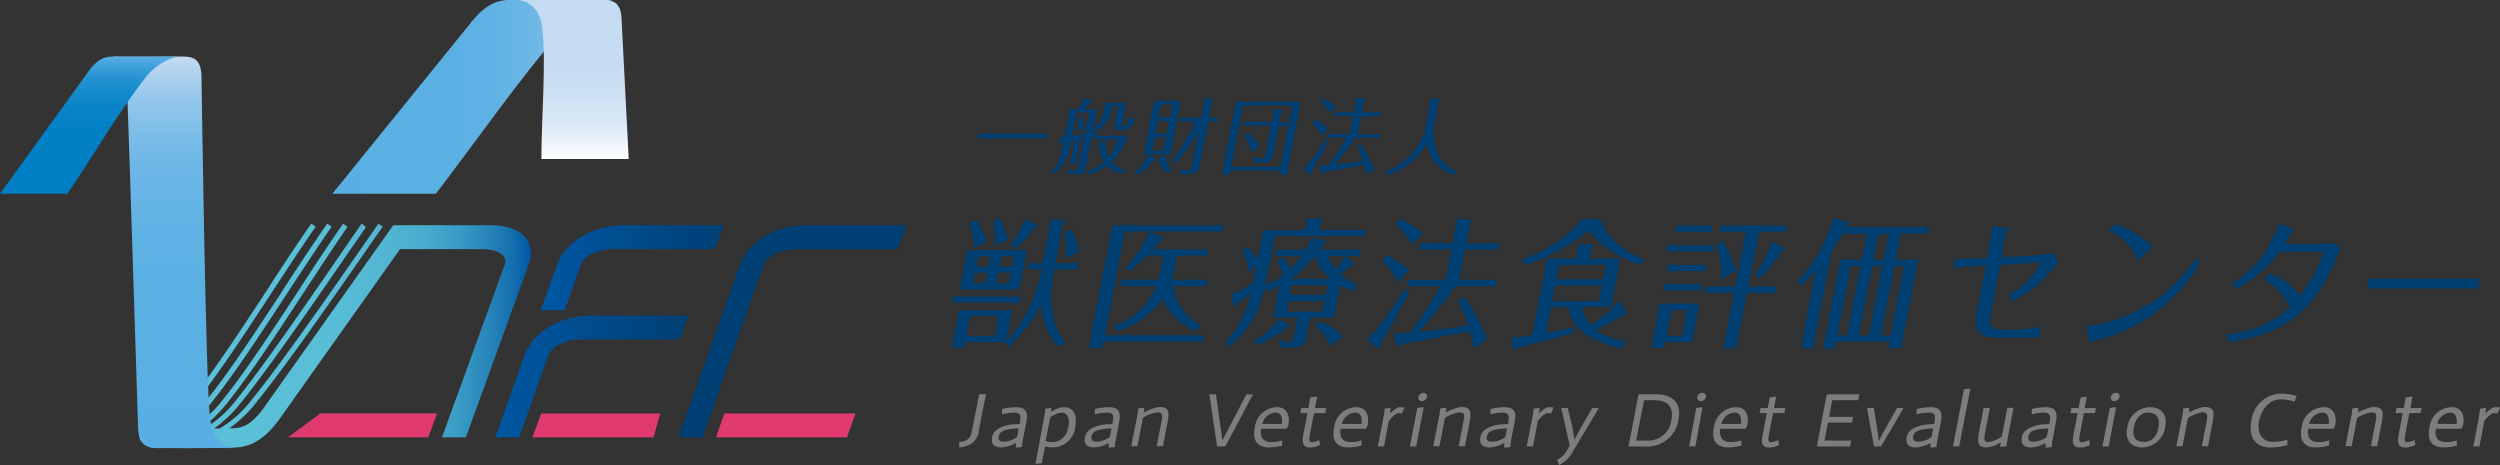 <svg id="レイヤー_1" data-name="レイヤー 1" xmlns="http://www.w3.org/2000/svg" xmlns:xlink="http://www.w3.org/1999/xlink" viewBox="0 0 346.7 64.49"><rect x="0" y="0" width="346.7" height="64.49" fill="#333333" stroke="none"/><defs><style>.cls-1{fill:#7c7d7d;}.cls-2{fill:#003f71;}.cls-10,.cls-11,.cls-3,.cls-4{fill-rule:evenodd;}.cls-3{fill:url(#linear-gradient);}.cls-4{fill:url(#linear-gradient-2);}.cls-5{fill:url(#linear-gradient-3);}.cls-6{fill:#e03a6f;}.cls-7{fill:url(#linear-gradient-4);}.cls-8{fill:#003f73;}.cls-9{fill:url(#linear-gradient-5);}.cls-10{fill:url(#linear-gradient-6);}.cls-11{fill:url(#linear-gradient-7);}</style><linearGradient id="linear-gradient" x1="46.09" y1="13.43" x2="84.94" y2="13.43" gradientUnits="userSpaceOnUse"><stop offset="0" stop-color="#59afe3"/><stop offset="0.44" stop-color="#5bb0e3"/><stop offset="0.6" stop-color="#62b3e4"/><stop offset="0.72" stop-color="#6db7e6"/><stop offset="0.81" stop-color="#7ebee8"/><stop offset="0.89" stop-color="#94c7eb"/><stop offset="0.96" stop-color="#afd2ee"/><stop offset="1" stop-color="#c4dbf1"/></linearGradient><linearGradient id="linear-gradient-2" x1="79.59" y1="22.05" x2="79.59" gradientUnits="userSpaceOnUse"><stop offset="0" stop-color="#fff"/><stop offset="0.09" stop-color="#edf4fb"/><stop offset="0.22" stop-color="#dbe9f6"/><stop offset="0.38" stop-color="#cee1f3"/><stop offset="0.59" stop-color="#c6dcf2"/><stop offset="1" stop-color="#c4dbf1"/></linearGradient><linearGradient id="linear-gradient-3" x1="75" y1="37.13" x2="100.37" y2="37.13" gradientUnits="userSpaceOnUse"><stop offset="0" stop-color="#0057a3"/><stop offset="1" stop-color="#003f73"/></linearGradient><linearGradient id="linear-gradient-4" x1="68.71" y1="52.2" x2="95.46" y2="52.2" xlink:href="#linear-gradient-3"/><linearGradient id="linear-gradient-5" x1="19.27" y1="46.65" x2="73.67" y2="46.41" gradientUnits="userSpaceOnUse"><stop offset="0" stop-color="#5bc1d8"/><stop offset="0.44" stop-color="#59bfd7"/><stop offset="0.6" stop-color="#54b8d4"/><stop offset="0.72" stop-color="#49adce"/><stop offset="0.81" stop-color="#3b9cc5"/><stop offset="0.89" stop-color="#2886ba"/><stop offset="0.96" stop-color="#116bad"/><stop offset="1" stop-color="#0057a3"/></linearGradient><linearGradient id="linear-gradient-6" x1="24" y1="62.15" x2="24" y2="7.84" xlink:href="#linear-gradient"/><linearGradient id="linear-gradient-7" x1="12.3" y1="26.87" x2="12.3" y2="7.83" gradientUnits="userSpaceOnUse"><stop offset="0" stop-color="#007fc4"/><stop offset="0.46" stop-color="#0280c5"/><stop offset="0.63" stop-color="#0984c7"/><stop offset="0.74" stop-color="#148acb"/><stop offset="0.84" stop-color="#2593d1"/><stop offset="0.92" stop-color="#3b9fd9"/><stop offset="0.99" stop-color="#56ade2"/><stop offset="1" stop-color="#59afe3"/></linearGradient></defs><path class="cls-1" d="M136.74,54.68l-1,5a2.5,2.5,0,0,1-.92,1.77,4,4,0,0,1-1.8.62l0-.75c1.4-.23,1.59-.66,1.78-1.66l1-5Z" transform="translate(0 0)"/><path class="cls-1" d="M140.88,61.42a4.38,4.38,0,0,1-2,.63c-1,0-1.49-.43-1.29-1.48s1.56-1.61,2.81-1.71l1-.06c.19-1,.26-1.58-.77-1.58a7.25,7.25,0,0,0-1.66.23l0-.73a8.93,8.93,0,0,1,2-.25c1.46,0,1.57.92,1.38,1.94L141.85,61c-.07.38-.12,1-.12,1l-.85.08Zm.39-2s-.75,0-1.15.09c-1.06.13-1.51.43-1.62,1s.19.74.7.74a3.25,3.25,0,0,0,1.84-.64Z" transform="translate(0 0)"/><path class="cls-1" d="M144.81,57.81c.09-.49.16-1.14.16-1.14l.82-.1,0,.57a3.35,3.35,0,0,1,1.68-.67c1.19,0,2,.75,1.64,2.77a3.17,3.17,0,0,1-3.18,2.81,5.43,5.43,0,0,1-1-.13l-.45,2.31-.88.1Zm3.35,1.47c.19-1,.06-2.06-.95-2.06a3.11,3.11,0,0,0-1.56.67L145,61.14a2.58,2.58,0,0,0,1,.17,2.21,2.21,0,0,0,2.11-2" transform="translate(0 0)"/><path class="cls-1" d="M153.76,61.42a4.38,4.38,0,0,1-2,.63c-1,0-1.49-.43-1.29-1.48S152,59,153.27,58.86l1-.06c.19-1,.26-1.58-.77-1.58a7.25,7.25,0,0,0-1.66.23l0-.73a8.93,8.93,0,0,1,2-.25c1.46,0,1.57.92,1.38,1.94L154.73,61a8.88,8.88,0,0,0-.12,1l-.85.08Zm.39-2s-.75,0-1.15.09c-1.06.13-1.51.43-1.62,1s.19.74.7.74a3.25,3.25,0,0,0,1.84-.64Z" transform="translate(0 0)"/><path class="cls-1" d="M157.72,57.64c.08-.42.13-1,.13-1l.82-.1v.68a5.54,5.54,0,0,1,2.09-.78c1.18,0,1.48.49,1.18,2l-.66,3.44h-.87l.65-3.35c.16-.84.26-1.35-.56-1.35a5.18,5.18,0,0,0-2,.77l-.76,3.93h-.87Z" transform="translate(0 0)"/><polygon class="cls-1" points="167.72 54.69 168.63 54.69 169.52 61.07 169.53 61.07 172.85 54.69 173.76 54.69 169.92 61.92 168.78 61.92 167.72 54.69"/><path class="cls-1" d="M177.83,61.79a7.16,7.16,0,0,1-1.81.26c-1.44,0-2.42-.74-2-2.77a3.15,3.15,0,0,1,3.07-2.81c1.4,0,1.84,1.16,1.58,2.53l-.26.46H174.9c-.17.88.07,1.85,1.42,1.85a4.35,4.35,0,0,0,1.48-.24Zm-.05-3c0-.21.22-1.57-.91-1.57a2,2,0,0,0-1.81,1.57Z" transform="translate(0 0)"/><path class="cls-1" d="M182.67,55l-.31,1.59h1.57l-.14.69h-1.56l-.55,2.83c-.18.94-.15,1.21.26,1.21a2.71,2.71,0,0,0,1-.3l.14.65a2.7,2.7,0,0,1-1.35.39c-.95,0-1.19-.48-1-1.72l.59-3.06h-1l.13-.69h1l.28-1.48Z" transform="translate(0 0)"/><path class="cls-1" d="M188.82,61.79a7.16,7.16,0,0,1-1.81.26c-1.44,0-2.41-.74-2-2.77a3.15,3.15,0,0,1,3.07-2.81c1.4,0,1.84,1.16,1.58,2.53l-.25.46h-3.49c-.17.88.07,1.85,1.42,1.85a4.45,4.45,0,0,0,1.49-.24Zm0-3c0-.21.22-1.57-.91-1.57a2,2,0,0,0-1.81,1.57Z" transform="translate(0 0)"/><path class="cls-1" d="M191.94,57.44c.06-.32.09-.77.09-.77l.82-.1-.06.77h0s.81-.87,1.31-.87a3.58,3.58,0,0,1,.68.06l-.35.81a3.85,3.85,0,0,0-.49-.05c-.48,0-1.33,1.06-1.33,1.06l-.68,3.57h-.86Z" transform="translate(0 0)"/><path class="cls-1" d="M196.55,56.57l.89-.1-1.05,5.45h-.87Zm.85-2.09a.47.47,0,0,1,.5.57.74.74,0,0,1-.72.58.47.47,0,0,1-.48-.58.74.74,0,0,1,.7-.57" transform="translate(0 0)"/><path class="cls-1" d="M199.6,57.64c.08-.42.13-1,.13-1l.82-.1v.68a5.54,5.54,0,0,1,2.09-.78c1.18,0,1.47.49,1.18,2l-.66,3.44h-.87l.65-3.35c.16-.84.26-1.35-.56-1.35a5.25,5.25,0,0,0-2,.77l-.75,3.93h-.87Z" transform="translate(0 0)"/><path class="cls-1" d="M208.6,61.42a4.38,4.38,0,0,1-2,.63c-1,0-1.49-.43-1.29-1.48s1.56-1.61,2.81-1.71l1-.06c.2-1,.26-1.58-.76-1.58a7.25,7.25,0,0,0-1.66.23l0-.73a9.08,9.08,0,0,1,2-.25c1.46,0,1.57.92,1.37,1.94L209.57,61c-.08.38-.13,1-.13,1l-.84.08Zm.39-2s-.75,0-1.15.09c-1.06.13-1.51.43-1.63,1s.2.74.71.74a3.2,3.2,0,0,0,1.83-.64Z" transform="translate(0 0)"/><path class="cls-1" d="M212.59,57.44c.06-.32.1-.77.1-.77l.82-.1-.07.77h0s.82-.87,1.32-.87a3.58,3.58,0,0,1,.68.06l-.35.81a4.1,4.1,0,0,0-.49-.05c-.49,0-1.33,1.06-1.33,1.06l-.68,3.57h-.87Z" transform="translate(0 0)"/><path class="cls-1" d="M216.51,56.58h.91L218,59a19.47,19.47,0,0,1,.32,2h0s.55-1,1.09-2l1.41-2.41h.9l-3.79,6.36a4.34,4.34,0,0,1-1.72,1.54l-.28-.73a2.85,2.85,0,0,0,1.26-1.11l.5-.86Z" transform="translate(0 0)"/><path class="cls-1" d="M227.23,54.68h2.36c2.32,0,3.64,1.12,3.17,3.6a4.36,4.36,0,0,1-4.56,3.64h-2.36Zm-.33,6.42h1.46a3.24,3.24,0,0,0,3.43-2.82c.37-1.93-.59-2.78-2.35-2.78H228Z" transform="translate(0 0)"/><path class="cls-1" d="M235.23,56.57l.88-.1-1,5.45h-.87Zm.85-2.09a.48.48,0,0,1,.51.57.76.76,0,0,1-.73.58.47.47,0,0,1-.48-.58.73.73,0,0,1,.7-.57" transform="translate(0 0)"/><path class="cls-1" d="M241.49,61.79a7.26,7.26,0,0,1-1.81.26c-1.44,0-2.42-.74-2-2.77a3.15,3.15,0,0,1,3.07-2.81c1.4,0,1.84,1.16,1.57,2.53l-.25.46h-3.49c-.17.88.08,1.85,1.43,1.85a4.35,4.35,0,0,0,1.48-.24Zm-.05-3c0-.21.22-1.57-.91-1.57a2,2,0,0,0-1.81,1.57Z" transform="translate(0 0)"/><path class="cls-1" d="M246.32,55l-.3,1.59h1.57l-.14.69h-1.56l-.55,2.83c-.18.94-.15,1.21.26,1.21a2.71,2.71,0,0,0,1-.3l.14.65a2.65,2.65,0,0,1-1.35.39c-.95,0-1.19-.48-.95-1.72l.58-3.06h-1l.13-.69h1l.28-1.48Z" transform="translate(0 0)"/><polygon class="cls-1" points="253.34 54.69 257.86 54.69 257.7 55.5 254.09 55.5 253.65 57.81 257 57.81 256.84 58.61 253.49 58.61 253.01 61.1 256.73 61.1 256.57 61.92 251.95 61.92 253.34 54.69"/><polygon class="cls-1" points="258.92 56.58 259.87 56.58 260.46 60.34 260.54 61.19 260.55 61.19 260.96 60.34 263.08 56.58 263.99 56.58 260.86 61.92 259.89 61.92 258.92 56.58"/><path class="cls-1" d="M267.72,61.42a4.45,4.45,0,0,1-2,.63c-1,0-1.49-.43-1.29-1.48S266,59,267.23,58.86l1-.06c.19-1,.26-1.58-.76-1.58a7.27,7.27,0,0,0-1.67.23l0-.73a8.93,8.93,0,0,1,2-.25c1.46,0,1.57.92,1.38,1.94L268.68,61c-.07.38-.12,1-.12,1l-.85.08Zm.38-2s-.75,0-1.15.09c-1.06.13-1.51.43-1.62,1s.19.74.7.74a3.23,3.23,0,0,0,1.84-.64Z" transform="translate(0 0)"/><polygon class="cls-1" points="272.37 53.97 273.25 53.88 271.7 61.92 270.83 61.92 272.37 53.97"/><path class="cls-1" d="M277.44,61.33h0a4,4,0,0,1-1.94.72c-1.07,0-1.37-.48-1.08-2l.67-3.47h.87l-.65,3.34c-.16.84-.26,1.39.45,1.39a4.49,4.49,0,0,0,1.85-.76l.77-4h.86l-.89,4.64a4.76,4.76,0,0,0-.08.7l-.87.08Z" transform="translate(0 0)"/><path class="cls-1" d="M283.69,61.42a4.45,4.45,0,0,1-2,.63c-1,0-1.49-.43-1.29-1.48S282,59,283.19,58.86l1-.06c.19-1,.26-1.58-.77-1.58a7.25,7.25,0,0,0-1.66.23l0-.73a8.93,8.93,0,0,1,2-.25c1.46,0,1.57.92,1.38,1.94L284.65,61c-.07.38-.12,1-.12,1l-.85.08Zm.38-2s-.75,0-1.15.09c-1.06.13-1.51.43-1.62,1s.19.74.7.74a3.23,3.23,0,0,0,1.84-.64Z" transform="translate(0 0)"/><path class="cls-1" d="M289.4,55l-.3,1.59h1.56l-.13.69H289l-.54,2.83c-.18.94-.16,1.21.25,1.21a2.79,2.79,0,0,0,1-.3l.14.65a2.71,2.71,0,0,1-1.36.39c-.94,0-1.19-.48-.95-1.72l.59-3.06h-1l.13-.69h1l.29-1.48Z" transform="translate(0 0)"/><path class="cls-1" d="M292.59,56.57l.88-.1-1.05,5.45h-.86Zm.84-2.09a.47.47,0,0,1,.51.57.75.75,0,0,1-.73.58.46.46,0,0,1-.47-.58.72.72,0,0,1,.69-.57" transform="translate(0 0)"/><path class="cls-1" d="M298.19,56.47c1.05,0,2.5.58,2.08,2.73a3.27,3.27,0,0,1-3.21,2.85c-1.09,0-2.48-.58-2.05-2.79a3.23,3.23,0,0,1,3.18-2.79m-.92,4.84c1.05,0,1.81-.68,2.06-2s-.28-2.09-1.35-2.09-1.79.68-2.06,2.05.29,2,1.35,2" transform="translate(0 0)"/><path class="cls-1" d="M302.65,57.64c.08-.42.13-1,.13-1l.82-.1v.68a5.54,5.54,0,0,1,2.09-.78c1.18,0,1.48.49,1.18,2l-.66,3.44h-.86l.64-3.35c.16-.84.26-1.35-.56-1.35a5.26,5.26,0,0,0-2,.77l-.76,3.93h-.86Z" transform="translate(0 0)"/><path class="cls-1" d="M318.22,55.7a6.25,6.25,0,0,0-1.94-.32c-1.73,0-2.69,1.61-3,3-.34,1.76.54,2.89,1.84,2.89a7.16,7.16,0,0,0,2.1-.3l0,.75a8.22,8.22,0,0,1-2.29.34c-2.27,0-3.13-1.55-2.71-3.69a4.21,4.21,0,0,1,4.15-3.78,6.75,6.75,0,0,1,2.12.34Z" transform="translate(0 0)"/><path class="cls-1" d="M323,61.79a7.16,7.16,0,0,1-1.81.26c-1.44,0-2.42-.74-2-2.77a3.14,3.14,0,0,1,3.07-2.81c1.4,0,1.84,1.16,1.58,2.53l-.26.46h-3.48c-.17.88.07,1.85,1.42,1.85a4.45,4.45,0,0,0,1.49-.24Zm-.05-3c0-.21.22-1.57-.91-1.57a2,2,0,0,0-1.81,1.57Z" transform="translate(0 0)"/><path class="cls-1" d="M326.09,57.64c.08-.42.13-1,.13-1l.82-.1,0,.68a5.61,5.61,0,0,1,2.1-.78c1.18,0,1.47.49,1.18,2l-.66,3.44h-.87l.65-3.35c.16-.84.26-1.35-.56-1.35a5.25,5.25,0,0,0-2,.77l-.75,3.93h-.87Z" transform="translate(0 0)"/><path class="cls-1" d="M334.57,55l-.3,1.59h1.57l-.14.69h-1.57l-.54,2.83c-.18.94-.16,1.21.25,1.21a2.72,2.72,0,0,0,1-.3l.14.65a2.7,2.7,0,0,1-1.35.39c-.95,0-1.2-.48-1-1.72l.59-3.06h-1l.13-.69h1l.29-1.48Z" transform="translate(0 0)"/><path class="cls-1" d="M340.73,61.79a7.16,7.16,0,0,1-1.81.26c-1.44,0-2.42-.74-2-2.77A3.15,3.15,0,0,1,340,56.47c1.4,0,1.84,1.16,1.58,2.53l-.26.46H337.8c-.17.88.07,1.85,1.42,1.85a4.35,4.35,0,0,0,1.48-.24Zm-.05-3c0-.21.22-1.57-.91-1.57A2,2,0,0,0,338,58.79Z" transform="translate(0 0)"/><path class="cls-1" d="M343.84,57.44c.06-.32.1-.77.1-.77l.82-.1-.06.77h0s.82-.87,1.32-.87a3.58,3.58,0,0,1,.68.06l-.35.81a4.1,4.1,0,0,0-.49-.05c-.49,0-1.33,1.06-1.33,1.06l-.68,3.57H343Z" transform="translate(0 0)"/><path class="cls-2" d="M146.86,48.12a8.52,8.52,0,0,1-2.43-6,20.07,20.07,0,0,1-4.56,6l-.56-.55.13-.13h-5.61l-.15.77H132L133,43h7.39l-.84,4.34a21.85,21.85,0,0,0,3.18-4.65,19.93,19.93,0,0,0,1.69-5.35h-2l.17-.85h2l.91-4.69a5,5,0,0,0,.14-1.33l1.86.05c.07,0,.21,0,.18.14a.8.8,0,0,1-.29.41l-1,5.42h3.16l-.17.85h-3.16a15.53,15.53,0,0,0,0,7.15,7.43,7.43,0,0,0,1.51,2.93Zm-5.29-7-.17.86h-9.35l.17-.86Zm.83-6.44-1.05,5.47h-8.24l1.06-5.47Zm-7.88,9.14L134,46.57h4l.53-2.72Zm.55-9.44a11.58,11.58,0,0,0-.6-3.33l.87-.55a15.77,15.77,0,0,1,1.54,2.91Zm.14,3.43-.28,1.47h1.69l.28-1.47Zm1.86-.87.26-1.39h-1.68L135.38,37Zm.82-2.89a10.21,10.21,0,0,0-.16-3.34l.9-.43a17.67,17.67,0,0,1,1.14,2.94Zm.57,3.76-.28,1.47h1.72l.28-1.47Zm1.89-.87.27-1.39H138.9L138.63,37Zm3.38-5.86a.18.18,0,0,1,.14.21c0,.13-.11.21-.48.44a34,34,0,0,1-2.48,2.76l-.75-.5a12.55,12.55,0,0,0,1.91-3.59Zm4.1,4.76a20.8,20.8,0,0,0-.16-3.57l1-.48a25,25,0,0,1,1,3.12Z" transform="translate(0 0)"/><path class="cls-2" d="M167.06,46.51l-.17.85H153.07l-.16.87H151l3.27-17H169.7l-.17.87H156l-2.77,14.4Zm-1.19-.62a8.12,8.12,0,0,1-4.62-4.42A12.66,12.66,0,0,1,155,45.93l-.54-.77a9.54,9.54,0,0,0,5.88-5.5h-5l.17-.87h5.1c.23-.75.58-2.49.74-3.34h-2.27a25.73,25.73,0,0,1-2.35,2.16l-.69-.44a15.2,15.2,0,0,0,3.32-5l1.84.73c.07,0,.08.09.07.15s-.07.14-.28.29-.94,1.07-1.12,1.24h7.67l-.17.87h-4.15c-.37,1.89-.63,3-.73,3.34h5l-.17.87h-4.61a7,7,0,0,0,3.86,5.44Z" transform="translate(0 0)"/><path class="cls-2" d="M187.71,36.51a.17.17,0,0,1,.06.16c0,.09-.11.13-.38.23-.65.5-1.46,1.06-1.57,1.14a7.08,7.08,0,0,0,2.42,1.45l-.57.86a8,8,0,0,1-1.84-.79l-.86,4.5h-3.25l-.51,2.64c-.17.91-.38,1.51-1.89,1.51h-1.84l-.07-1a8.22,8.22,0,0,0,1.4.23c.34,0,.51-.16.61-.66l.52-2.72h-3.37l.85-4.4c-.75.38-1.31.61-1.68.77l-.31-.69A13.91,13.91,0,0,1,170.56,48l-.57-.64a14.9,14.9,0,0,0,3.48-6.74c-.28.26-1.53,1.22-1.77,1.43s-.28.45-.44.45-.14-.1-.16-.18l-.37-1.46a17.09,17.09,0,0,0,3.06-1.65l.48-2.49-1.05,1.1a14.9,14.9,0,0,0-.89-3.08l.69-.57c.51.58,1.22,1.51,1.4,1.76l.78-4H181l.17-.87a4.26,4.26,0,0,0,.07-.74l2,0c.07,0,.19,0,.17.13a.91.91,0,0,1-.27.39l-.2,1.05h6.51l-.17.86H176.79l-1.15,5.93c-.09.49-.11.6-.18.87a10.11,10.11,0,0,0,2.44-1.35,6.45,6.45,0,0,0-.78-1.93l.72-.58a12.49,12.49,0,0,1,1.21,1.52,11.45,11.45,0,0,0,1.43-1.72h-3.6l.17-.86h4a5.19,5.19,0,0,0,.72-1.63l1.92.33c.12,0,.2.06.18.16s-.15.23-.34.38c-.21.31-.27.41-.53.76h5.62l-.16.86h-4.3a5.45,5.45,0,0,0,1.06,1.88,8.83,8.83,0,0,0,1.35-1.84Zm-9,8.5c.06,0,.14.07.13.17s-.31.29-.46.33a13.82,13.82,0,0,1-4,2.29l-.52-.59a9.26,9.26,0,0,0,3.54-3Zm0-3.25-.28,1.45h5l.27-1.45Zm5.15-.86.26-1.36h-5l-.26,1.36Zm.69-2.22a7.2,7.2,0,0,1-2.24-3.11A15,15,0,0,1,179,38.68Zm-1.51,5.92a9.75,9.75,0,0,1,3.18,2L184.54,48a9.27,9.27,0,0,0-2.08-2.84Z" transform="translate(0 0)"/><path class="cls-2" d="M195.4,40.7c-.59,1.06-3.58,6.45-3.69,6.62a5.09,5.09,0,0,0-.32.76c0,.06-.1.24-.24.24a.3.3,0,0,1-.25-.11L189.67,47a37.6,37.6,0,0,0,5.14-7Zm-1.5-1.52a13.63,13.63,0,0,0-2.21-3.07l.63-.77a20.83,20.83,0,0,1,3.1,2.06Zm14-5.43-.16.85h-4.58l-.81,4.21h5.2l-.16.87h-5.54A65.87,65.87,0,0,1,196.79,46c3.15-.32,4.56-.54,6.79-.89a19.27,19.27,0,0,0-1.35-3.4l.83-.52a21.82,21.82,0,0,1,3.12,5.91l-1.88,1.18a20.59,20.59,0,0,0-.5-2.37c-2.85.61-5.42,1.13-9.57,1.81-.25.25-.32.35-.43.35s-.17-.1-.2-.22l-.29-1.62c.76,0,1.1,0,2.14-.09a39,39,0,0,0,4.26-6.47h-4.63l.17-.87h5.22l.81-4.21h-4.47l.16-.85h4.47l.39-2a3.42,3.42,0,0,0,.11-1.35l2,.06s.2,0,.17.14a1.66,1.66,0,0,1-.24.42l-.53,2.74Zm-12.16.12a14.1,14.1,0,0,0-2.16-2.76l.62-.76a20.76,20.76,0,0,1,3.12,2Z" transform="translate(0 0)"/><path class="cls-2" d="M225.58,43.25c.06.08.11.12.09.19s-.22.22-.57.29c-1.25.7-2.6,1.45-3.79,2,.87.68,1.72,1.08,4.17,1.68l-.65.87a12.69,12.69,0,0,1-4.75-1.8,5.31,5.31,0,0,1-2.52-3.88h-2.48l-.68,3.56,3.92-.76-.27.85c-1.2.35-6.56,1.72-7.65,2-.32.29-.36.33-.43.33s-.11-.08-.13-.18l-.26-1.58a22.67,22.67,0,0,0,2.92-.34l2.05-10.64h4l.17-.85a7.83,7.83,0,0,0,.09-1.2l1.83.06c.12,0,.27.07.24.25a1.19,1.19,0,0,1-.22.38l-.26,1.36h4.28l-1.3,6.73h-3.94a5,5,0,0,0,1.18,2.47,15.41,15.41,0,0,0,3.84-3.3Zm-3.7-12.84A9.89,9.89,0,0,0,228,35.93l-.59.81c-4.6-1.68-6.23-3.66-7.09-4.79a26.08,26.08,0,0,1-8.73,4.77l-.47-.75a18.64,18.64,0,0,0,8.25-5.56Zm.27,9.19h-6.49l-.42,2.15h6.5Zm-6.33-.87h6.5l.39-2h-6.5Z" transform="translate(0 0)"/><path class="cls-2" d="M235.68,42.11l-1,5.33h-3.72l-.16.81H229l1.18-6.14Zm.38-2.72-.17.87h-5.25l.17-.87ZM231.79,43l-.7,3.61h2.13l.7-3.61Zm5.89-9-.17.87H231.1l.17-.87Zm-1.09,2.73-.17.87h-5.26l.17-.87Zm.85-5.45-.17.87h-4.92l.17-.87Zm5,8.46h4l-.17.87h-4l-1.48,7.72H239l1.49-7.72h-4l.16-.87h4l1.46-7.59h-3.59l.17-.87h9.07l-.17.87h-3.6Zm-3.78-1a13.38,13.38,0,0,0-.61-4.75l.91-.57a20.38,20.38,0,0,1,1.76,4.15Zm8.77-4.42c.05,0,.13.08.11.16s-.13.21-.4.4a35.61,35.61,0,0,1-3.09,3.73l-.73-.48a22.37,22.37,0,0,0,2.44-4.64Z" transform="translate(0 0)"/><path class="cls-2" d="M254.66,47.38l-.19.94h-1.63L255.21,36h3l.69-3.57h-3.11l.13-.68a34.31,34.31,0,0,1-1.88,3l-2.6,13.53h-1.68l2-10.65c-1,1.06-1.53,1.56-2,2l-.51-.62a20.8,20.8,0,0,0,5-8.79l2,.6c.09,0,.2.08.17.22s-.18.29-.39.46h11.54l-.17.87h-3.8L262.9,36H266l-2.36,12.3h-1.71l.18-.93Zm1.51-.87L258,36.88h-1.34l-1.86,9.63Zm3,0L261,36.88h-1.36l-1.86,9.63Zm1.34-14.07L259.84,36h1.37l.69-3.57Zm1.71,14.07,1.85-9.63h-1.36l-1.86,9.63Z" transform="translate(0 0)"/><path class="cls-2" d="M275.89,34c.1-.52.36-2.06.39-2.57l1.89.14c.14,0,.32.06.31.15a.47.47,0,0,1-.07.17,1.38,1.38,0,0,0-.25.56l-.62,3.21,4.45-.25a14.79,14.79,0,0,0,2.75-.37l.71,1.28a3.24,3.24,0,0,0-.47.54,14.17,14.17,0,0,1-6.06,4.92l-.34-.93A9.81,9.81,0,0,0,283,36.39l-5.61.33-1.34,7c-.27,1.39.17,2,1.91,2h1.67a23.18,23.18,0,0,0,3.4-.42l-.29,1.52h-5.82c-2.44,0-3.25-1-2.87-3l1.34-7-1.09.06c-1,.06-2.34.17-3.36.31l.25-1.29c.67,0,2.56-.05,3.32-.09l1.09,0Z" transform="translate(0 0)"/><path class="cls-2" d="M305.1,36.47a23,23,0,0,1-12,10c-.47.17-2.79.84-3.29,1.06l-.51-2.3a21.07,21.07,0,0,0,15.18-9.38Zm-8.58-.36a8,8,0,0,0-4-4.1l.71-.93a12.08,12.08,0,0,1,5.24,3.15Z" transform="translate(0 0)"/><path class="cls-2" d="M308.79,46.38a14.93,14.93,0,0,0,8.78-3.75A9.41,9.41,0,0,0,314,38.71l.71-.83A10.53,10.53,0,0,1,319,41a20.62,20.62,0,0,0,3.22-6.1h-6.07a17.54,17.54,0,0,1-6.1,5.21l-.43-.89a14.09,14.09,0,0,0,5.49-6.06A11.34,11.34,0,0,0,316,31l1.82.69c.1,0,.3.14.28.22a2.58,2.58,0,0,1-.33.34c-.08.1-.74,1.34-.89,1.59h3.92c.78,0,2.25-.06,3-.16l.75,1a12,12,0,0,0-.54,1.08,26,26,0,0,1-2.52,4.77c-3.78,5.71-9.9,6.54-12.54,6.89Z" transform="translate(0 0)"/><path class="cls-2" d="M328.51,38.65c1.1,0,3.15,0,4.34,0h6.67c1.33,0,3.08,0,4.38,0L343.63,40c-.53,0-3.29,0-4.34,0h-6.67c-.2,0-2.08,0-4.37,0Z" transform="translate(0 0)"/><path class="cls-3" d="M46.09,26.87H60.45c5.22-6.82,12.1-16.58,17.09-22.23C80,1.85,82.55.39,84.94,0c-4,.06-8,0-12,0-2.71,0-4.64-.55-7.52,3Z" transform="translate(0 0)"/><path class="cls-4" d="M87.19,22.05H75.08c0-5.59.69-13.61.11-18.24C74.9,1.52,73.72.32,72,0c3.28,0,6.61,0,9.89,0,2.2,0,4.15-.45,4.3,2.48Z" transform="translate(0 0)"/><path class="cls-5" d="M86.5,31.23c-4.29,0-8.09,2.26-9.24,5.48L75,43h3.31l2.26-6.31c.45-1.25,2.45-2.16,4.75-2.16H99.18l1.19-3.32Z" transform="translate(0 0)"/><path class="cls-6" d="M44.43,57.33l-4.5,3.32H59.39l1.23-3.32Z" transform="translate(0 0)"/><polygon class="cls-6" points="73.84 60.65 90.64 60.65 91.55 57.34 75.06 57.34 73.84 60.65"/><path class="cls-7" d="M82,43.76c-4.29,0-8.09,2.25-9.24,5.47L68.71,60.65H72l4.07-11.42c.45-1.25,2.44-2.16,4.74-2.16H94.28l1.18-3.31Z" transform="translate(0 0)"/><path class="cls-8" d="M111.84,31.23c-4.29,0-8.09,2.26-9.24,5.48L94.1,60.65h3.34c0-.12,8.47-23.94,8.47-23.94.45-1.25,2.44-2.16,4.75-2.16h13.86l1.19-3.32Z" transform="translate(0 0)"/><path class="cls-9" d="M73.31,36.71c1.16-3.22-1-5.48-5.32-5.48H54.54l-18,25.39c-1.87,2.53-3.05,2.78-4.74,2.78a17.87,17.87,0,0,0,3.7-3.53c4.4-5.48,10.64-14.45,15.64-21.66l1.94-2.78-.6-.41-1.93,2.78C45.53,41,39.31,50,34.92,55.43a15.66,15.66,0,0,1-4.47,4h-.77a17.92,17.92,0,0,0,3.68-3.51c3.88-4.83,9.07-12.37,13.65-19,1.31-1.91,2.58-3.75,3.74-5.42L50.16,31c-1.16,1.67-2.42,3.51-3.74,5.42-4.57,6.64-9.76,14.17-13.62,19a15.77,15.77,0,0,1-4.46,4h-.52a17.64,17.64,0,0,0,3.67-3.51c3.17-3.94,6.94-9.7,10.59-15.28,2.16-3.3,4.2-6.41,6.11-9.16L47.6,31c-1.91,2.75-4,5.88-6.12,9.18-3.64,5.56-7.4,11.31-10.55,15.22a15.64,15.64,0,0,1-4.46,4h-.86a17.89,17.89,0,0,0,3.67-3.51c3.17-3.94,6.94-9.7,10.59-15.28,2.16-3.3,4.2-6.41,6.11-9.16L45.39,31c-1.92,2.75-4,5.88-6.12,9.18-3.64,5.56-7.4,11.31-10.55,15.22a15.77,15.77,0,0,1-4.46,4H23.4a17.89,17.89,0,0,0,3.67-3.51c3.17-3.94,6.94-9.7,10.59-15.28,2.16-3.3,4.2-6.41,6.11-9.16L43.18,31c-1.92,2.75-4,5.88-6.12,9.18-3.64,5.56-7.41,11.31-10.55,15.22a15.77,15.77,0,0,1-4.46,4H21v.5a7.78,7.78,0,0,1-1.68.49l.12.71A7.6,7.6,0,0,0,21,60.65v1.44H30.1c.34,0,.67,0,1,0h.74c2.07,0,4.24-.34,6.85-3.88L55.48,34.55H66.8c2.3,0,3.65.91,3.2,2.16L61.29,60.65h3.32Z" transform="translate(0 0)"/><path class="cls-10" d="M29.11,57.84c-.59-5.23-1.17-47.39-1.17-47.39-.15-3.08-2-2.56-4.05-2.6-3.08,0-5.15.05-8.23,0,1.63.32,1.85,1.57,1.95,4,.21,5.29,1.54,47.49,1.54,47.49.15,3.31,2.12,2.76,4.34,2.8,3.31.06,5.54-.05,8.85,0C30.59,61.79,29.4,60.44,29.11,57.84Z" transform="translate(0 0)"/><path class="cls-11" d="M0,26.87H9.34c3.3-4.83,7.41-11.74,10.57-15.75a8.08,8.08,0,0,1,4.68-3.27c-2.31,0-5.07,0-7.63,0C15.24,7.88,14,7.46,12.2,10Z" transform="translate(0 0)"/><polygon class="cls-6" points="99.29 60.65 117.45 60.65 118.64 57.34 100.45 57.34 99.29 60.65"/><path class="cls-8" d="M145.2,18.55l-.12.62h-9.53l.12-.62Z" transform="translate(0 0)"/><path class="cls-8" d="M149.25,22.67h-.85l.61-3.19-.5.1a7.57,7.57,0,0,1-2.2,4.53l-.39-.33c1-1.22,1.12-1.9,1.57-4l-.29,0c0,.06-.07.18-.17.18s-.1-.07-.11-.16l0-.86.76,0,.73-3.77h1.14a6.24,6.24,0,0,0,.79-1.62l1,.34s.11,0,.09.1-.11.13-.24.17c-.43.49-.68.77-.93,1h1.9l-.63,3.31c.2,0,.27,0,.67-.1l-.19.45h4.36a8.22,8.22,0,0,1-2.21,3.62A4.15,4.15,0,0,0,156,23.63l-.38.5a5,5,0,0,1-2.1-1.15,8.07,8.07,0,0,1-2.64,1.21l-.28-.42a6.52,6.52,0,0,0,2.47-1.3,5,5,0,0,1-.71-2.67l1-.34a4.25,4.25,0,0,0,.36,2.34A6.3,6.3,0,0,0,155,19.34h-3.26l.07-.4-.42.09-.78,4c-.14.71-.22,1.12-1.25,1.12h-1.18l-.09-.62a6.22,6.22,0,0,0,1,.1c.39,0,.43-.22.51-.6l.74-3.85-.53.1Zm-.59-3.84,1.87-.21.57-3h-1.83Zm.92-.47a5.27,5.27,0,0,0-.16-1.91l.47-.33a6.22,6.22,0,0,1,.6,1.63Zm6.56-4.1-.56,2.89c-.06.32-.07.39.24.39s.4,0,.73-1.39a2.15,2.15,0,0,0,.8.33C156.86,18,156.44,18,156,18h-.84c-.64,0-.73-.13-.59-.81l.47-2.45h-.81l-.1.51a4.5,4.5,0,0,1-2,3l-.4-.34a4.58,4.58,0,0,0,1.38-2.56l.21-1.07Z" transform="translate(0 0)"/><path class="cls-8" d="M160.13,22a.09.09,0,0,1,.05.1c0,.09-.1.14-.21.2a14,14,0,0,1-2.16,1.94l-.36-.35a8.75,8.75,0,0,0,1.77-2.41ZM163.74,14l-1.42,7.4h-3.69l1.42-7.4Zm-3.61,5.05-.36,1.84h1.59l.35-1.84Zm.44-2.28-.34,1.77h1.58l.34-1.77Zm1,4.72a6.3,6.3,0,0,0,.85,2.18l-.49.42a6,6,0,0,1-1.43-2Zm.73-5.23.33-1.75H161l-.33,1.75Zm.17,6a16.39,16.39,0,0,0,3.22-5.41h-2.12l.09-.51h2.94l.37-1.91a7.47,7.47,0,0,0,.08-.8l1.06,0c.06,0,.14,0,.13.09a1.47,1.47,0,0,1-.13.24l-.45,2.35h1.21l-.09.51h-1.22L166.34,23c-.13.65-.25,1.12-1.24,1.12h-1.47l-.09-.59c.72.07,1.07.09,1.17.09.39,0,.46-.07.57-.62l.92-4.78a15.57,15.57,0,0,1-3.45,4.47Z" transform="translate(0 0)"/><path class="cls-8" d="M170.65,23.63l-.11.57h-1.09l1.94-10.08h9L178.47,24.2h-1.11l.12-.57Zm6.92-.51,1.64-8.49h-6.83l-1.63,8.49Zm-1-7.15a3.55,3.55,0,0,0,.08-.77l1.09,0s.12,0,.1.11a1,1,0,0,1-.15.3L177.4,17h1.11l-.1.51H177.3l-.78,4a1.08,1.08,0,0,1-1.27,1h-1.41l-.15-.64A9.2,9.2,0,0,0,175,22c.39,0,.41-.09.51-.6l.76-4h-4l.1-.51h4Zm-2.92,5.2a10.62,10.62,0,0,0-1.09-2.34l.44-.41a7.26,7.26,0,0,1,1.72,1.85Z" transform="translate(0 0)"/><path class="cls-8" d="M184.18,19.72c-.35.63-2.11,3.81-2.18,3.91a3.43,3.43,0,0,0-.19.44s-.06.15-.14.15a.15.15,0,0,1-.14-.07l-.74-.71a22.22,22.22,0,0,0,3-4.14Zm-.89-.9A8.66,8.66,0,0,0,182,17l.37-.45a12,12,0,0,1,1.83,1.22Zm8.29-3.2-.09.5h-2.71l-.47,2.49h3.07l-.1.51H188a37.18,37.18,0,0,1-3,3.73c1.86-.19,2.7-.31,4-.52a10.67,10.67,0,0,0-.79-2l.48-.31a12.67,12.67,0,0,1,1.85,3.48l-1.11.7c-.06-.35-.13-.75-.29-1.4-1.69.36-3.21.67-5.66,1.07-.15.15-.19.2-.25.2a.15.15,0,0,1-.12-.12l-.18-1a12.6,12.6,0,0,0,1.27-.06,23.53,23.53,0,0,0,2.52-3.81H184l.1-.51h3.08l.48-2.49H185l.1-.5h2.64l.23-1.18a2.07,2.07,0,0,0,.06-.8l1.19,0s.12,0,.1.08a.91.91,0,0,1-.14.25l-.31,1.61Zm-7.18.07a8.94,8.94,0,0,0-1.28-1.63l.37-.44a12.24,12.24,0,0,1,1.84,1.16Z" transform="translate(0 0)"/><path class="cls-8" d="M199.52,13.7c.06,0,.16,0,.13.15a1.47,1.47,0,0,1-.17.38l-.55,2.89a7.2,7.2,0,0,0,.55,4.37A5,5,0,0,0,202,23.72l-.38.51A5.33,5.33,0,0,1,197.86,20a10,10,0,0,1-5.41,4.27l-.29-.45a9.26,9.26,0,0,0,3.12-2,8.55,8.55,0,0,0,2.6-5.16l.31-1.6a10.89,10.89,0,0,0,.16-1.34Z" transform="translate(0 0)"/></svg>
